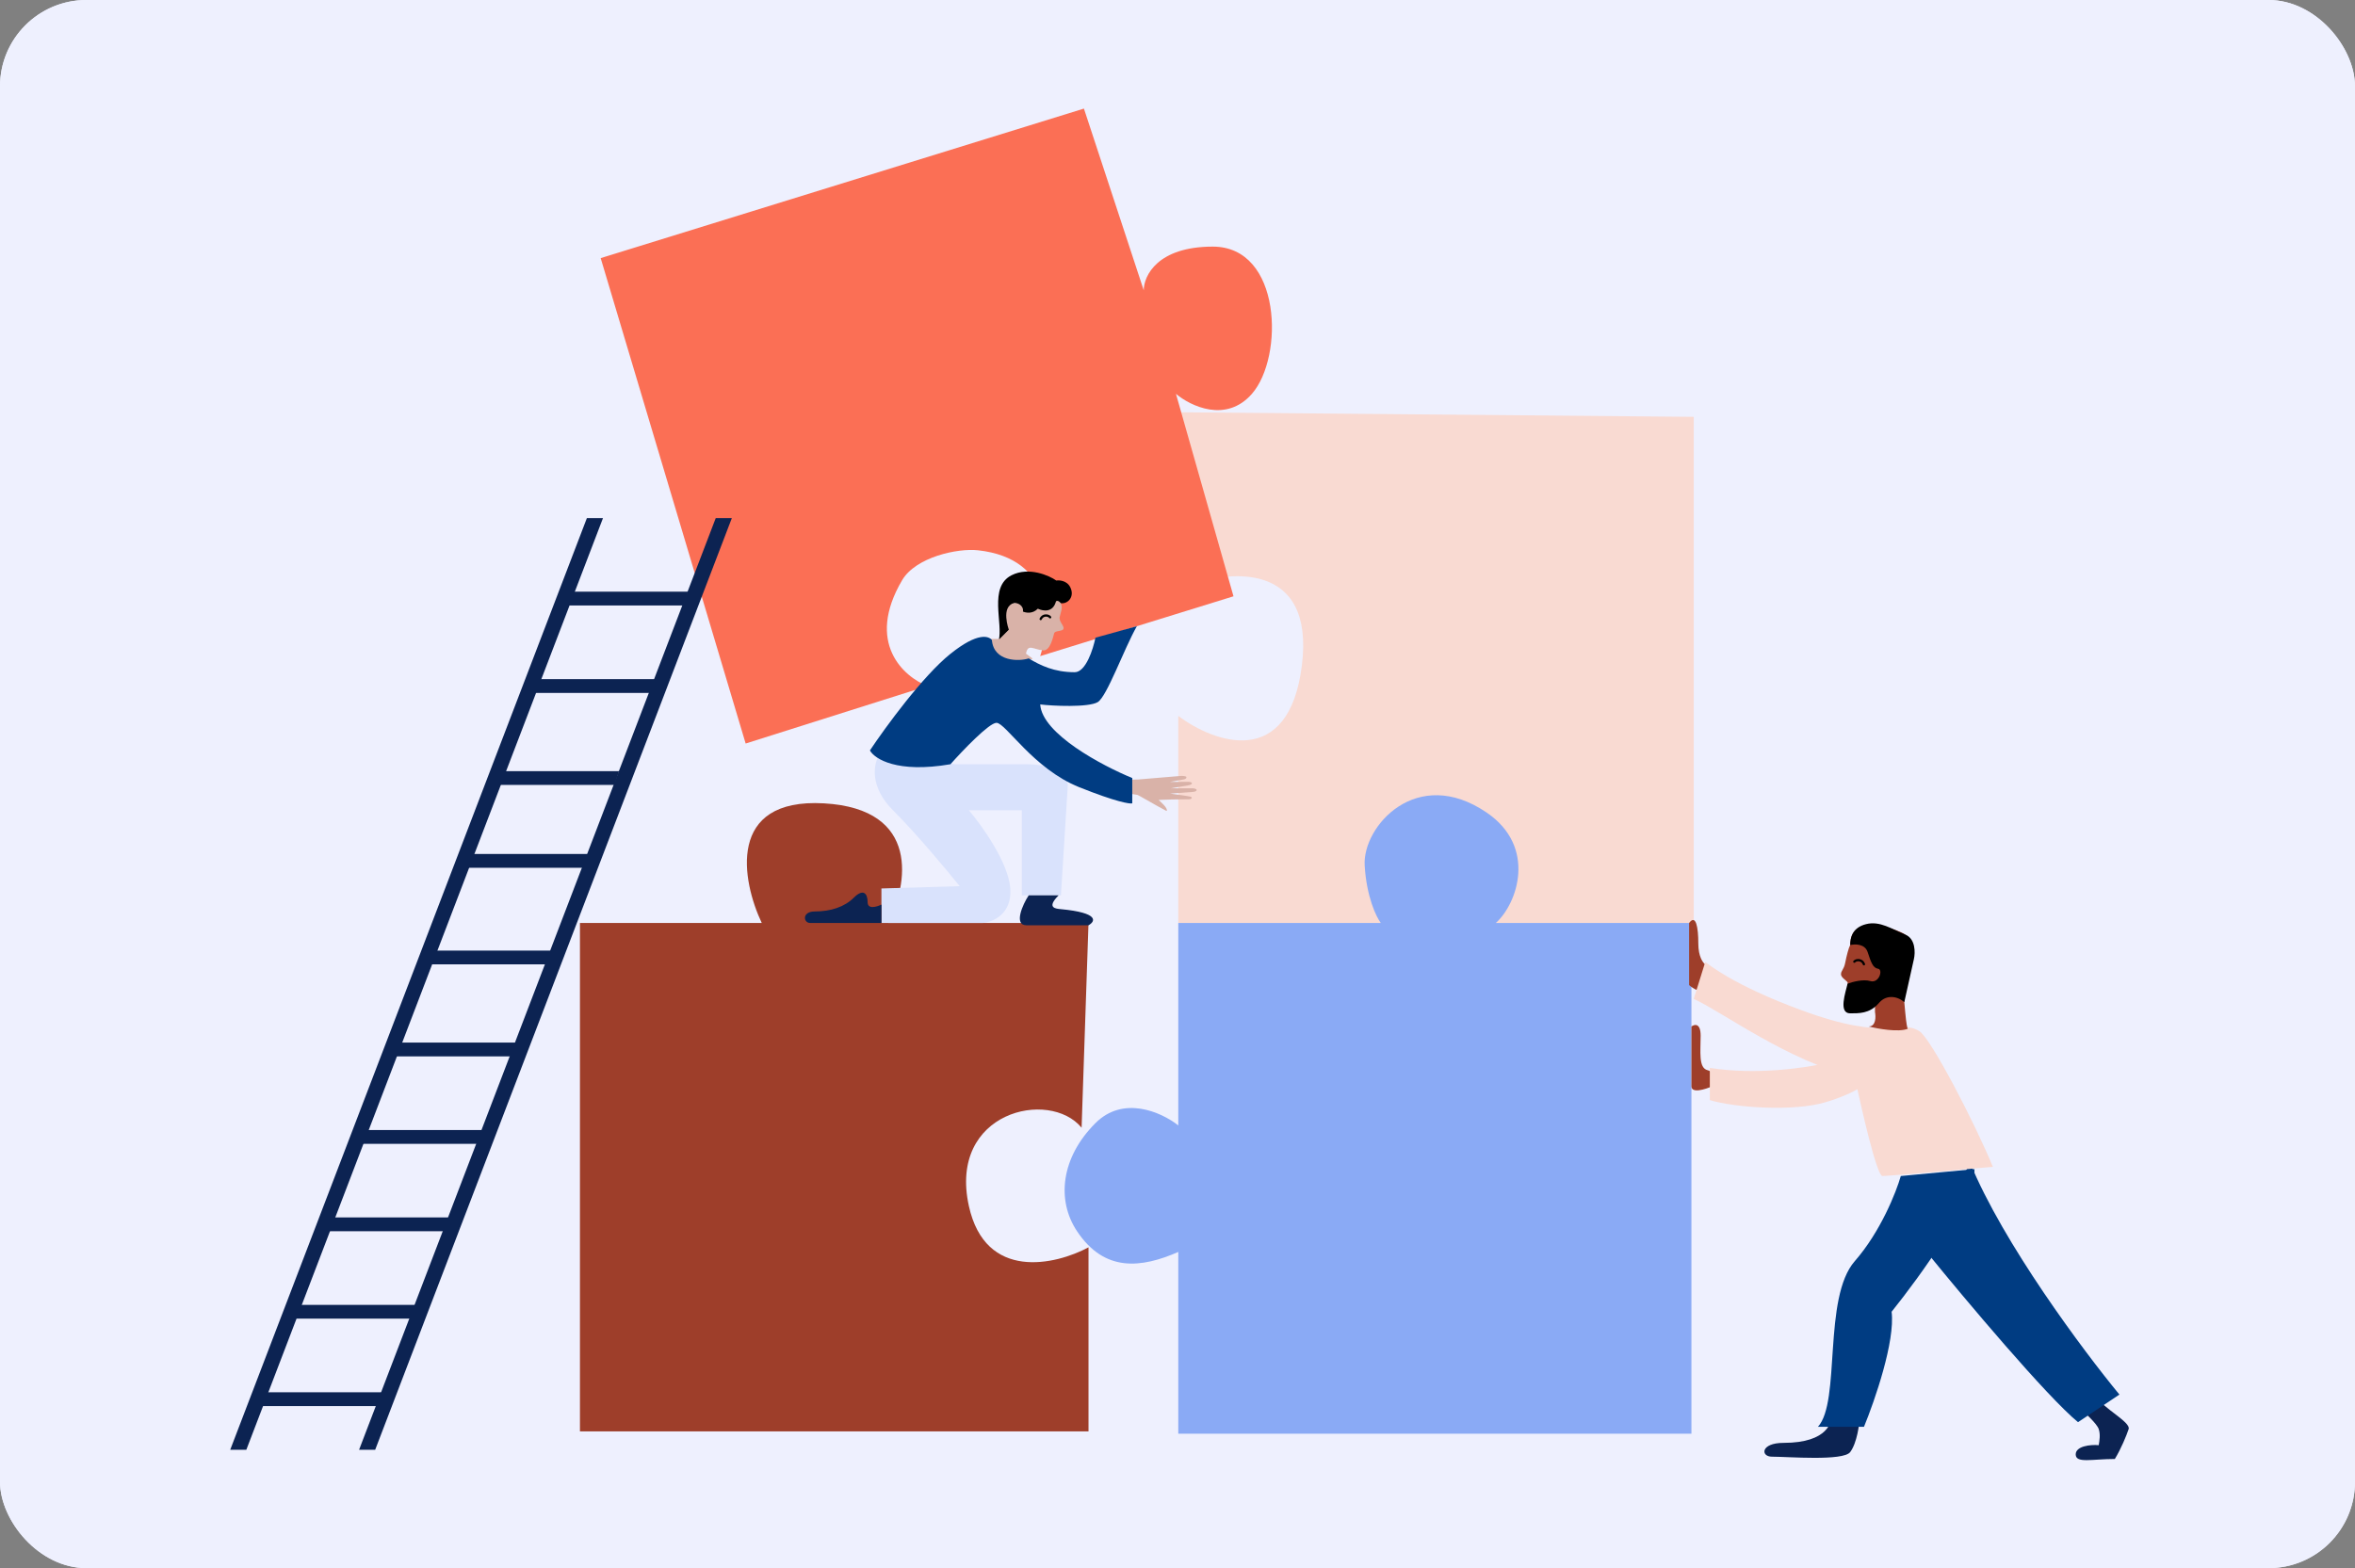 <svg width="545" height="363" viewBox="0 0 545 363" fill="none" xmlns="http://www.w3.org/2000/svg">
<rect x="0" y="0" width="545" height="363" fill="#808080" stroke="none"/>
<g clip-path="url(#clip0_21540_5183)">
<rect width="545" height="363" rx="20" fill="#EEF0FE"/>
<rect width="545" height="363" rx="20" fill="#EEF0FE"/>
<path d="M88.953 322.291H61.262L59.664 325.486H87.888L88.953 322.291Z" fill="#0C2352"/>
<path d="M96.945 302.054H68.721L67.656 305.249H95.88L96.945 302.054Z" fill="#0C2352"/>
<path d="M104.401 281.818H76.71L75.644 285.013H103.336L104.401 281.818Z" fill="#0C2352"/>
<path d="M112.387 261.582H84.163L83.098 264.777H111.322L112.387 261.582Z" fill="#0C2352"/>
<path d="M120.906 241.346H92.682L91.617 244.541H119.841L120.906 241.346Z" fill="#0C2352"/>
<path d="M128.364 220.044H100.139L99.074 223.239H127.298L128.364 220.044Z" fill="#0C2352"/>
<path d="M136.883 197.678H108.659L107.594 200.873H135.818L136.883 197.678Z" fill="#0C2352"/>
<path d="M143.271 178.506H116.112L115.047 181.702H142.206L143.271 178.506Z" fill="#0C2352"/>
<path d="M272.68 213.654V165.726C280.956 171.939 298.264 178.293 301.287 154.01C304.31 129.726 284.195 131.821 273.759 135.904L272.68 95.431L391.967 96.496V213.654H272.68Z" fill="#F9DAD2"/>
<path d="M151.793 157.205H123.569L122.504 160.4H150.728L151.793 157.205Z" fill="#0C2352"/>
<path d="M159.248 136.969H132.089L131.023 140.164H158.183L159.248 136.969Z" fill="#0C2352"/>
<path d="M172.561 172.116L139.012 59.752L250.844 25.137L264.689 67.207C264.689 63.835 267.885 57.089 280.665 57.089C296.641 57.089 297.174 82.651 289.718 91.171C283.754 97.988 275.518 94.011 272.145 91.171L285.458 138.034L240.725 151.88C243.211 144.424 243.79 129.322 226.347 127.383C221.554 126.851 211.906 128.981 208.773 134.306C200.253 148.791 209.129 156.673 214.631 158.803L172.561 172.116Z" fill="#FB6F55"/>
<path d="M134.215 331.343V213.654H176.285C171.67 203.891 168.084 184.684 190.663 185.962C213.243 187.24 210.012 204.956 205.574 213.654H251.905L250.307 261.049C242.851 251.996 219.42 257.321 224.213 279.155C228.047 296.622 244.272 292.824 251.905 288.741V331.343H134.215Z" fill="#9E3E2A"/>
<path d="M135.82 119.928L53.277 335.604H57.005L139.548 119.928H135.82Z" fill="#0C2352"/>
<path d="M165.64 119.928L83.098 335.604H86.825L169.368 119.928H165.64Z" fill="#0C2352"/>
<path d="M206.646 187.56C201.108 182.021 202.208 176.732 203.451 174.779L221.024 176.909H237.533C244.775 176.909 246.941 180.104 247.119 181.702L245.521 207.263H236.468V187.56H224.22C227.237 191.11 233.379 199.701 233.805 205.666C234.231 211.63 229.722 213.476 227.415 213.654H203.983V205.666L222.089 205.133C219.249 201.583 212.184 193.098 206.646 187.56Z" fill="#D9E2FC"/>
<path d="M272.682 331.876V289.806C264.162 293.533 255.641 294.598 249.251 285.013C244.458 277.823 245.523 267.972 253.511 259.984C259.902 253.593 268.6 257.321 272.682 260.516V213.653H319.545C318.48 212.233 316.244 207.582 315.818 200.34C315.285 191.287 327.887 177.077 344.041 188.092C355.757 196.08 351.142 209.216 346.172 213.653H391.437V331.876H272.682Z" fill="#8AAAF5"/>
<path d="M247.716 136.001C248.74 138.168 247.115 139.835 245.545 139.634C244.872 139.548 245.102 139.696 244.504 139.53C243.948 142.2 241.398 141.622 240.236 141.064C239.158 142.271 237.287 142.046 236.568 141.846L236.286 140.356C235.524 139.752 234.23 138.923 233.383 140.961C232.682 142.649 233.346 144.246 233.628 145.737L231.115 148.266C232.208 144.333 228.699 135.893 234.105 133.159C238.097 131.14 242.834 133.231 244.449 134.386C244.941 134.288 246.899 134.271 247.716 136.001Z" fill="black"/>
<path d="M245.247 142.776C245.631 141.395 245.747 140.978 245.691 140.343C245.586 139.151 244.478 138.843 244.358 139.275C243.636 141.87 241.344 141.459 240.179 140.903C238.883 142.216 237.362 141.824 236.733 141.572C236.944 140.143 235.425 139.456 234.715 139.617C231.485 140.346 233.468 145.779 233.468 145.779L231.357 147.904L229.543 147.904L226.881 147.904C231.357 155.075 236.875 153.348 238.985 152.462L237.438 151.315C237.882 148.882 239.173 150.387 241.455 150.556C243.037 150.673 243.712 147.464 243.952 146.601C244.144 145.91 245.922 146.214 246.101 145.571C246.392 144.909 244.948 143.855 245.247 142.776Z" fill="#D9B2A8"/>
<path d="M243.023 142.886C242.595 142.319 241.287 142.239 240.836 143.293" stroke="black" stroke-width="0.533" stroke-linecap="round"/>
<path d="M263.246 184.011C263.246 184.011 264.138 184.448 265.504 185.255C266.87 186.061 268.926 187.181 269.783 187.641C270.237 187.884 270.073 187.268 269.693 186.765C269.277 186.215 268.794 185.823 268.142 185.173L271.161 185.068L275.18 185.018C275.831 185.017 275.994 184.548 275.527 184.423C275.06 184.298 272.189 183.896 270.812 183.71L275.997 183.322C276.316 183.303 276.947 183.189 276.929 182.884C276.91 182.578 276.292 182.488 275.985 182.481L270.967 182.475L274.873 181.819C275.202 181.774 275.856 181.607 275.838 181.302C275.82 180.997 275.052 180.966 274.67 180.989L270.763 180.994L273.985 180.417C274.187 180.38 274.586 180.228 274.568 179.923C274.549 179.617 273.654 179.594 273.209 179.621L263.376 180.441C262.355 180.517 260.1 180.46 259.248 179.621L259.248 183.71C259.96 183.673 261.757 183.682 263.246 184.011Z" fill="#D9B2A8"/>
<path d="M237.532 214.186C234.55 214.186 236.645 209.393 238.065 207.263H244.988C242.005 210.245 244.455 210.357 245.52 210.458C254.467 211.31 253.508 213.299 251.91 214.186H237.532Z" fill="#0C2352"/>
<path d="M187.478 213.654H203.986V209.394C202.921 209.926 200.791 210.565 200.791 208.861C200.791 206.731 199.726 205.666 197.596 207.796C195.466 209.926 192.271 210.991 188.543 210.991C185.561 210.991 185.88 213.654 187.478 213.654Z" fill="#0C2352"/>
<path d="M412.731 334.006C423.298 334.006 423.915 328.858 423.915 327.615L430.306 328.681C430.306 329.568 429.774 334.006 428.176 336.136C426.578 338.266 413.797 337.201 410.07 337.201C407.407 337.201 407.406 334.006 412.731 334.006Z" fill="#0C2352"/>
<path d="M485.693 330.811C485.266 329.533 482.501 327.083 481.436 326.018L485.164 323.355C486.758 326.018 493.144 329.213 492.615 330.811C492.133 332.269 490.841 335.426 489.421 337.734C484.095 337.734 480.367 338.799 480.367 336.669C480.367 334.763 483.74 334.361 485.693 334.539C485.87 333.473 486.119 332.089 485.693 330.811Z" fill="#0C2352"/>
<path d="M230.61 167.323C228.906 167.323 222.799 173.714 219.959 176.909C207.604 179.039 202.385 175.666 201.32 173.714C204.871 168.388 213.569 156.46 219.959 151.347C226.349 146.235 228.834 147.264 229.545 148.152C229.971 153.264 235.935 153.122 238.065 152.412C240.728 154.01 243.923 155.608 248.716 155.608C251.272 155.608 252.976 150.282 253.509 147.62L263.094 144.957C260.076 150.282 256.171 161.252 254.041 162.53C251.911 163.809 243.39 163.418 240.728 163.063C241.154 169.879 255.106 177.264 262.029 180.104V185.962C261.496 186.139 258.301 185.642 249.781 182.234C239.13 177.974 232.74 167.323 230.61 167.323Z" fill="#003C82"/>
<path d="M393.029 218.447C393.029 221.429 394.094 222.884 394.626 223.239C394.271 225.369 393.348 229.523 392.496 229.097C391.644 228.671 391.076 228.21 390.898 228.032V213.654C392.496 211.524 393.029 214.719 393.029 218.447Z" fill="#9E3E2A"/>
<path d="M391.438 251.464C391.438 253.168 394.633 252.174 396.23 251.464C396.585 250.044 396.869 248.162 395.165 247.736C393.035 247.203 393.568 243.476 393.568 239.748C393.568 236.766 392.148 237.085 391.438 237.618V251.464Z" fill="#9E3E2A"/>
<path d="M429.239 291.936C435.204 285.119 438.825 275.96 439.89 272.232L456.931 270.635C457.357 277.451 444.328 295.486 437.76 303.652C438.612 310.468 433.855 324.243 431.369 330.278H420.719C426.044 324.42 421.784 300.456 429.239 291.936Z" fill="#003C82"/>
<path d="M480.9 329.213C473.657 323.249 454.806 300.812 446.285 290.338L455.871 269.037C463.539 287.782 482.142 312.705 490.485 322.823L480.9 329.213Z" fill="#003C82"/>
<path d="M429.246 249.334C413.803 245.606 398.892 234.423 391.969 231.227L394.631 222.707C395.519 223.24 400.809 227.926 416.998 233.89C437.234 241.346 439.389 235.822 444.157 238.683C446.82 240.281 456.938 259.807 461.198 270.102C453.21 270.812 436.915 272.232 435.636 272.232C434.358 272.232 430.844 256.967 429.246 249.334Z" fill="#F9DAD2"/>
<path d="M395.691 247.203C406.342 248.907 417.88 247.203 422.318 246.138L433.501 249.334C432.791 250.399 429.56 253.061 422.318 255.191C415.076 257.321 401.549 256.434 395.691 254.659V247.203Z" fill="#F9DAD2"/>
<path d="M427.014 222.912C427.362 221.162 427.814 219.407 428.214 218.665C428.214 215.227 430.415 214.621 431.415 214.216C432.415 213.812 436.415 214.216 440.016 215.834C442.896 217.128 442.95 220.553 442.616 222.103L440.47 229.464L440.907 234.271C441.167 237.132 441.407 238.049 441.494 238.15C439.364 239.002 434.571 238.15 432.441 237.617C434.145 237.617 434.134 235.386 433.916 234.271V232.086L428.214 234.237L427.614 233.024C427.014 231.608 427.614 228.049 427.614 227.564C427.614 227.078 426.051 226.406 426.051 225.532C426.051 224.658 426.699 224.499 427.014 222.912Z" fill="#9E3E2A"/>
<path d="M432.214 220.393C431.568 218.442 429.252 218.497 428.175 218.768C428.175 217.142 428.627 214.737 431.858 213.924C435.09 213.111 437.87 215.109 440.9 216.329C443.324 217.304 443.257 220.529 442.92 222.019L440.698 231.977C438.986 230.501 436.591 230.31 435.037 231.952C434.907 232.089 434.774 232.233 434.638 232.384C432.618 234.619 430.235 234.574 428.175 234.574C425.396 234.574 427.097 229.742 427.569 227.71C428.646 227.303 431.204 226.612 432.82 227.1C434.84 227.71 435.85 224.458 434.638 224.255C433.426 224.051 433.022 222.832 432.214 220.393Z" fill="black"/>
<path d="M429.133 222.609C429.621 222.059 430.976 222.082 431.356 223.205" stroke="black" stroke-width="0.533" stroke-linecap="round"/>
</g>
<defs>
<clipPath id="clip0_21540_5183">
<rect width="545" height="363" rx="20" fill="white"/>
</clipPath>
</defs>
</svg>
